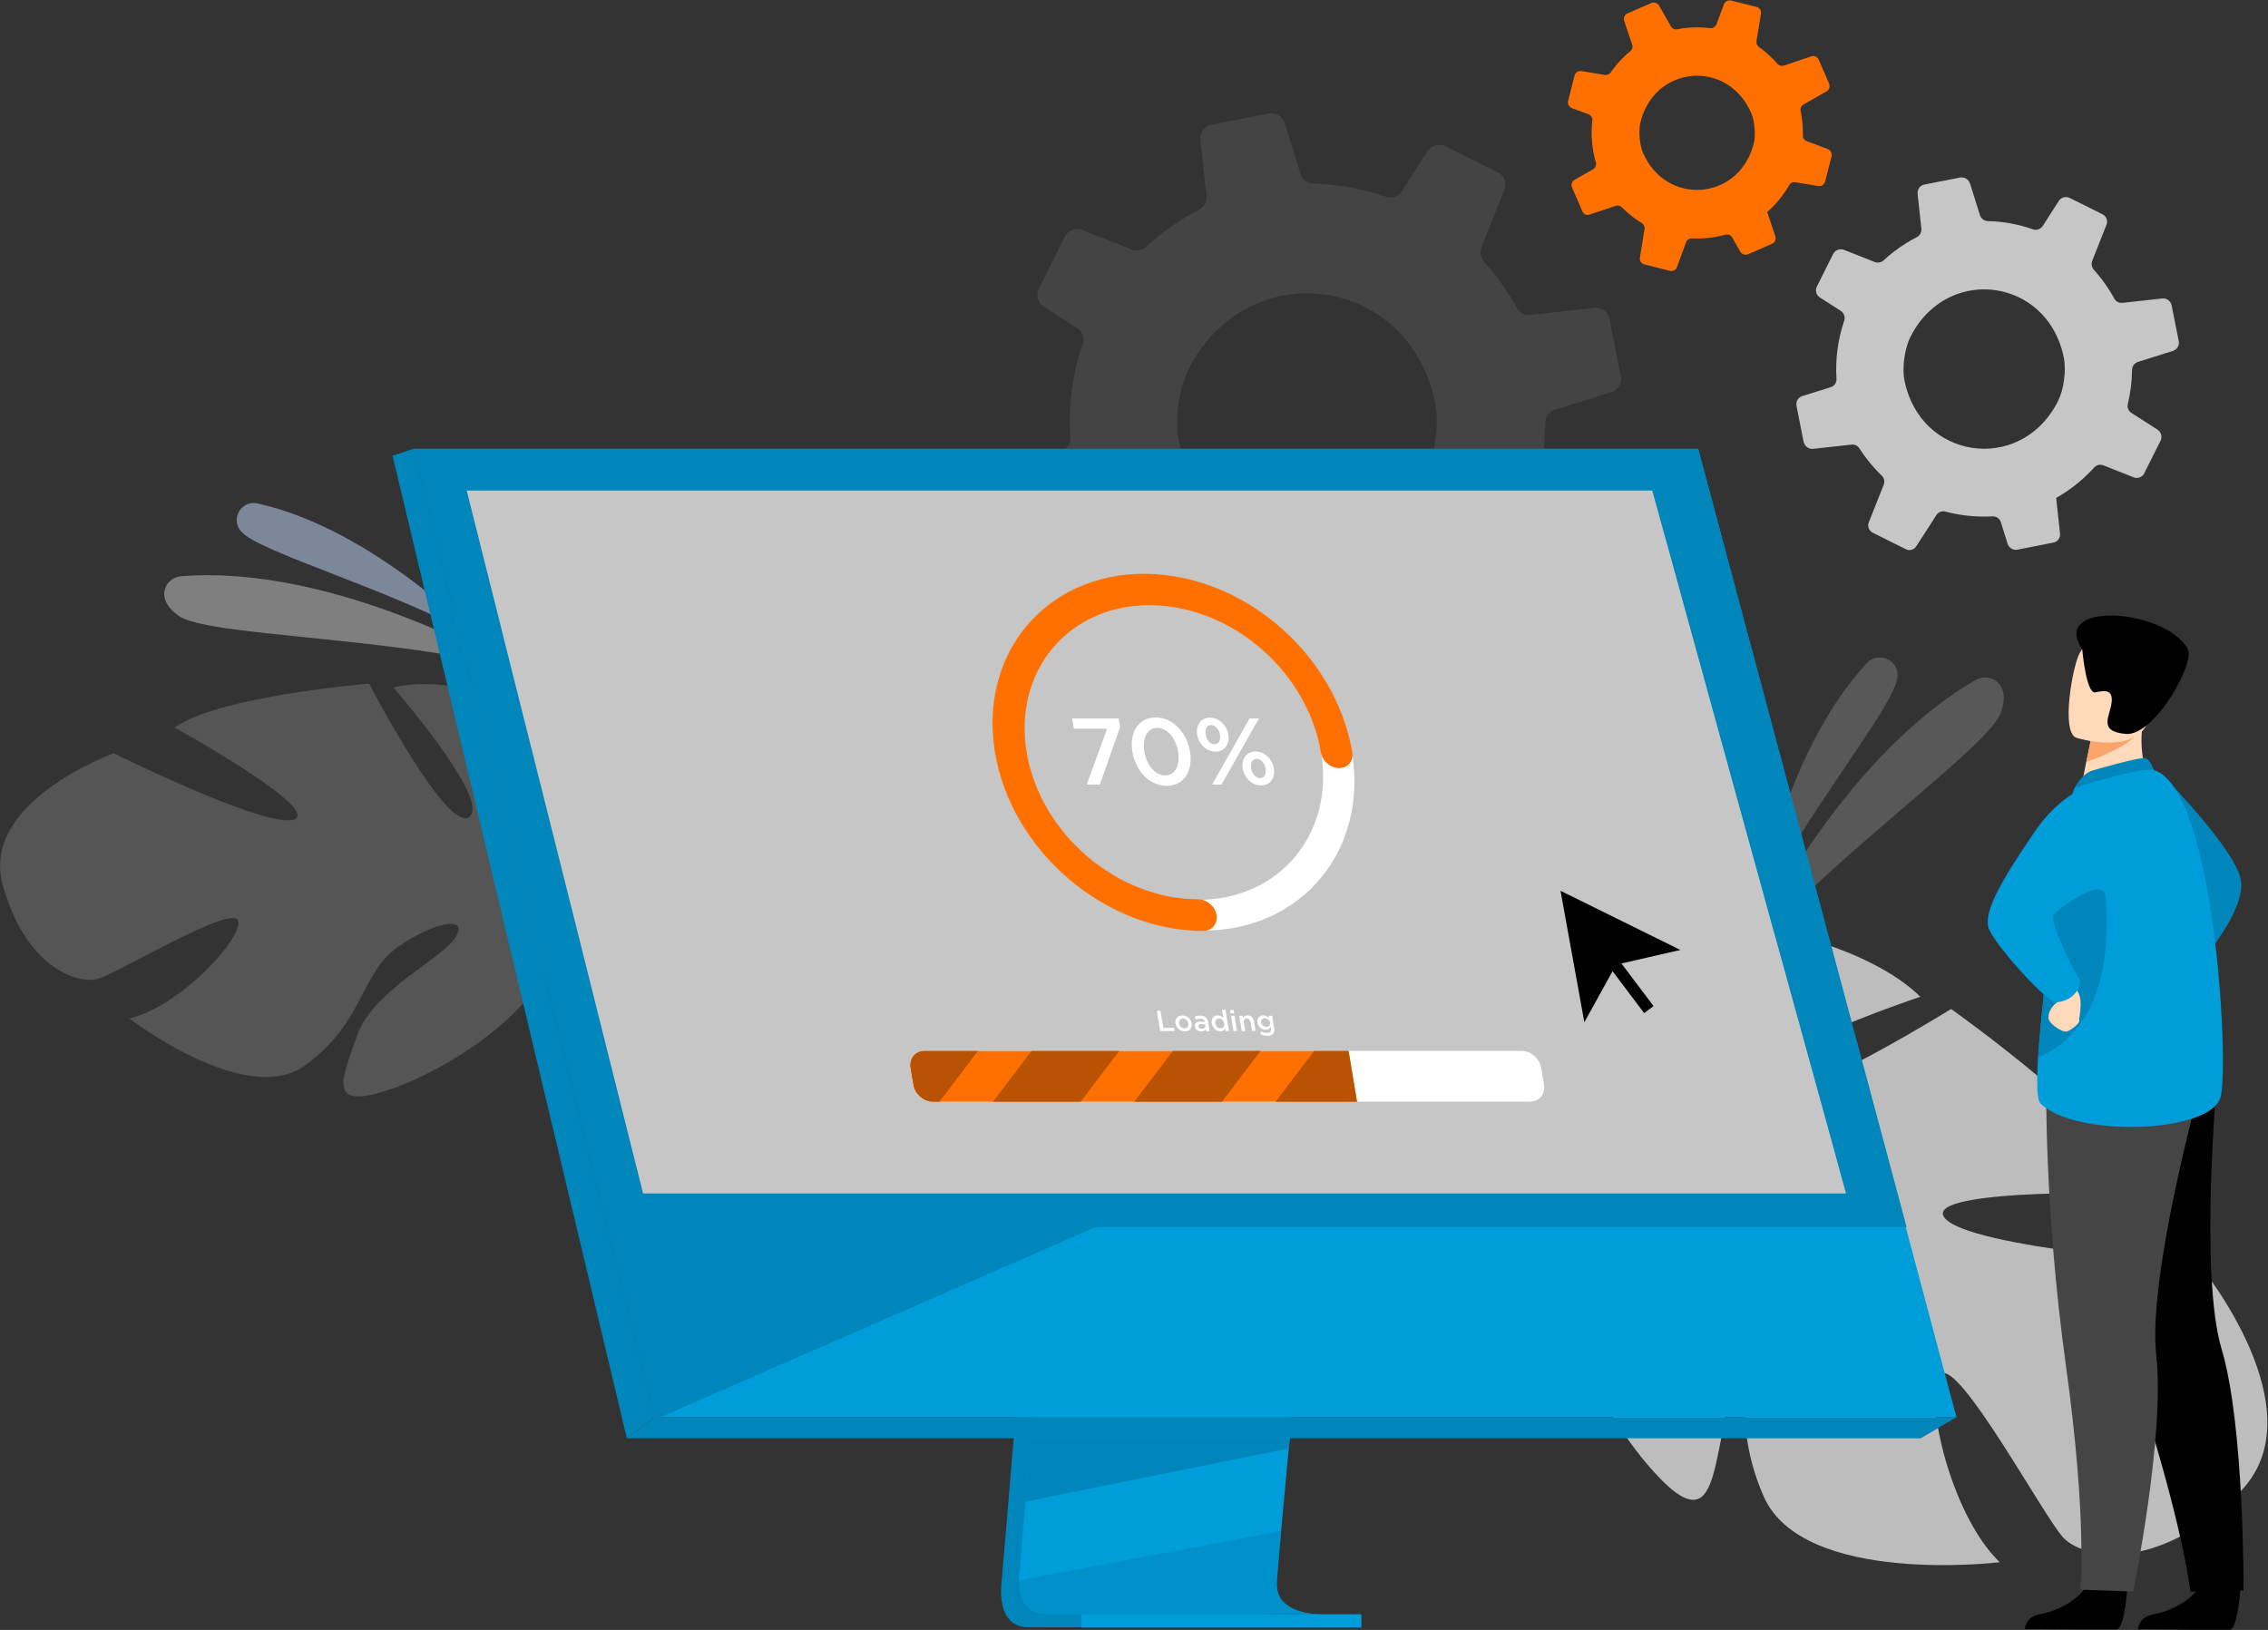 <?xml version="1.0" encoding="UTF-8"?> <svg xmlns="http://www.w3.org/2000/svg" width="1817" height="1306" viewBox="0 0 1817 1306" fill="none"><rect x="0" y="0" width="1817" height="1306" fill="#333333" stroke="none"/> <g clip-path="url(#clip0_108_1253)"> <g opacity="0.3"> <path d="M2.1 708.652C-16 642.352 91.1 603.552 91.1 603.552C91.1 603.552 215.5 665.252 236 656.452C256.5 647.652 140 582.952 140 582.952C174.9 557.652 295.7 547.752 295.7 547.752C295.7 547.752 358.3 668.152 376 654.552C393.7 640.952 315.1 550.852 315.1 550.852C357.2 540.552 415.1 562.752 415.1 562.752C496.7 606.252 436.7 708.752 436.7 708.752C436.7 708.752 459.3 749.952 511.6 781.852C511.6 781.852 522.3 787.152 536.6 798.352L526.799 804.052C524.499 801.952 522.1 799.852 519.7 798.052L519.6 797.952C518 796.852 515.8 795.252 513.1 793.352C506.7 789.252 502.2 786.152 499.1 783.752C479.4 770.652 452.6 754.352 441 754.352C441 754.352 441.2 752.152 440.5 748.652C440.7 750.452 440.9 752.352 441 754.352C445.3 799.952 365.3 854.852 313.2 872.652C261.1 890.452 273.7 865.352 286.2 829.452C298.7 793.452 354.5 768.252 365.1 750.852C375.7 733.452 348.1 738.352 318.5 758.952C288.9 779.552 291.6 819.652 244.3 853.752C197 887.952 103.6 816.052 103.6 816.052C144.5 806.452 195.3 751.052 190.7 737.652C186.1 724.352 95 779.452 78.6 784.252C62 788.952 20.2 775.052 2.1 708.652Z" fill="#A4A4A4"></path> </g> <path d="M1793.3 1196.65C1859.8 1132.05 1762.1 1013.55 1762.1 1013.55C1762.1 1013.55 1575.4 999.851 1557.7 975.551C1540 951.251 1719.6 956.151 1719.6 956.151C1696.5 902.851 1563.1 808.451 1563.1 808.451C1563.1 808.451 1407.8 905.251 1396.6 877.351C1385.4 849.451 1538.5 798.651 1538.5 798.651C1496.7 757.851 1414.3 743.851 1414.3 743.851C1289.7 738.351 1289 898.651 1289 898.651C1289 898.651 1234.5 931.051 1151.9 932.051C1151.9 932.051 1135.9 930.851 1111.6 934.051L1119 947.351C1123.2 946.451 1127.3 945.751 1131.4 945.251C1131.4 945.251 1131.4 945.251 1131.5 945.251C1131.6 945.251 1131.6 945.251 1131.7 945.251C1134.3 945.051 1137.9 944.751 1142.4 944.351C1152.6 944.051 1160.1 943.451 1165.3 942.851C1197.1 941.151 1239.5 940.651 1252.8 948.651C1252.8 948.651 1254.1 946.051 1257.3 942.451C1255.9 944.451 1254.3 946.551 1252.8 948.651C1216.5 998.651 1271.7 1117.25 1320 1173.65C1368.3 1230.05 1370.9 1192.35 1381 1141.95C1391.1 1091.55 1343.7 1024.05 1343.3 996.551C1343 969.051 1371.6 993.651 1391.8 1037.85C1412 1082.05 1381.4 1126.75 1412.9 1198.85C1444.4 1270.95 1602.1 1251.75 1602.1 1251.75C1561.2 1212.55 1540.3 1113.35 1554.8 1101.05C1569.3 1088.75 1637.3 1215.25 1653 1232.05C1668.6 1248.75 1726.7 1261.25 1793.3 1196.65Z" fill="#BDBDBD"></path> <g opacity="0.5"> <path d="M384.7 512.353C384.7 512.353 299.7 423.853 206.1 403.353C193.7 400.653 184.7 415.153 192.6 425.153C192.7 425.353 192.9 425.453 193 425.653C206.7 442.453 317.8 473.553 384.7 512.353Z" fill="#C5DDFF"></path> </g> <g opacity="0.5"> <path d="M411.8 535.653C411.8 535.653 270.4 451.553 145 461.753C137.4 462.353 131.2 468.853 131.6 476.553C131.8 481.553 134.7 487.453 143.3 493.553C166.2 509.753 315.1 510.353 411.8 535.653Z" fill="#CBCBCB"></path> </g> <g opacity="0.5"> <g opacity="0.5"> <path d="M1407.6 730.451C1407.6 730.451 1427.8 604.351 1495.7 531.251C1504.7 521.551 1521 528.551 1520.2 541.851C1520.2 542.051 1520.2 542.251 1520.2 542.551C1518.5 565.051 1442 657.551 1407.6 730.451Z" fill="#C6C6C6"></path> </g> <g opacity="0.5"> <path d="M1398.3 766.452C1398.3 766.452 1469.3 610.652 1582.6 544.952C1589.5 540.952 1598.6 542.852 1602.8 549.652C1605.6 554.052 1606.6 560.752 1602.9 571.152C1593.1 598.552 1466.1 687.452 1398.3 766.452Z" fill="#C6C6C6"></path> </g> </g> <g opacity="0.2"> <path d="M826.501 440.652L876.001 435.252C880.101 434.852 884.101 436.752 886.401 440.252C889.201 444.752 892.301 449.052 895.601 453.352C901.701 461.252 908.201 468.652 915.101 475.252C918.401 478.352 919.401 483.052 917.801 487.252L898.701 535.652C896.601 540.752 898.901 546.752 903.901 549.252L946.501 570.452C951.301 572.852 957.101 571.252 960.101 566.752L986.001 526.452C988.401 522.452 993.301 520.652 997.901 521.852C1017.5 527.052 1037.8 529.152 1058.2 528.052C1063.1 527.752 1067.7 530.952 1069.1 535.652L1077.8 563.452C1079.5 568.752 1084.9 571.952 1090.4 570.952L1136.7 561.752C1137.7 561.552 1138.5 561.352 1139.4 560.852C1143.4 558.952 1145.9 554.552 1145.4 550.052L1141.4 513.052L1140.4 504.052C1148.1 499.752 1155.7 494.752 1162.9 489.252C1172.6 481.852 1181.5 473.652 1189.3 464.952C1192.3 461.652 1197 460.452 1201.2 462.152L1240.2 477.552C1245.5 479.652 1251.6 477.352 1254.1 472.252L1270.3 439.752L1274.9 430.452C1277.4 425.352 1275.8 419.152 1271 416.052L1237.3 394.352C1233.4 391.852 1231.4 387.252 1232.6 382.752C1235.8 369.452 1237.6 355.852 1237.9 342.252C1238 341.052 1238 339.952 1238 338.852C1238 338.452 1238 338.052 1238.1 337.652C1238.5 333.252 1241.6 329.652 1245.8 328.352L1291 314.152C1291.5 314.052 1292 313.752 1292.5 313.552C1296.9 311.452 1299.4 306.452 1298.5 301.652L1289.4 255.452C1288.3 249.852 1283.1 246.052 1277.4 246.652L1225.8 252.352C1221.4 252.852 1217.2 250.652 1215.2 246.752C1210.6 238.252 1205.2 229.952 1199.1 221.952C1195.9 217.752 1192.5 213.652 1189 209.752C1186.2 206.552 1185.3 202.052 1186.9 198.152L1205.3 151.652C1207.3 146.552 1205.1 140.652 1200.1 138.152L1158 117.252C1152.9 114.752 1146.7 116.352 1143.6 121.252L1123.1 153.152C1120.4 157.452 1115.1 159.252 1110.3 157.652C1091.6 151.152 1071.9 147.552 1052.1 147.052C1047.4 147.052 1043.3 143.852 1041.9 139.352L1029.2 98.651C1027.5 93.151 1021.9 89.951 1016.3 90.951L970.301 100.052C964.801 101.152 961.001 106.352 961.701 111.852L961.901 114.052L966.601 156.952C967.101 161.552 964.701 165.852 960.601 168.052C950.701 173.152 941.201 179.152 932.001 186.052C927.101 189.752 922.501 193.652 918.101 197.752C915.001 200.652 910.601 201.452 906.701 199.952L867.201 184.252C861.801 182.052 855.601 184.452 853.101 189.652L832.201 231.552C831.601 232.752 831.301 234.052 831.101 235.252C830.701 239.252 832.501 243.352 836.101 245.652L863.001 262.852C866.301 264.952 868.201 268.752 868.001 272.552C867.901 273.552 867.801 274.552 867.401 275.552C859.101 299.652 855.801 325.052 857.501 350.452C857.901 354.752 855.401 358.752 851.701 360.752C851.201 361.052 850.601 361.252 850.001 361.452L813.401 372.852C808.101 374.552 804.901 379.852 805.901 385.352L806.101 386.452L815.001 431.452C815.601 437.452 820.801 441.252 826.501 440.652ZM1143.4 301.152C1146.2 308.252 1148.5 315.852 1150 324.052C1153 339.652 1149.8 364.152 1142.7 378.352C1142 379.852 1141.2 381.352 1140.4 382.852C1091.7 472.552 964.901 454.352 944.301 352.852C941.601 339.552 943.401 320.252 948.201 305.552C949.401 302.152 950.601 298.952 952.001 296.252C958.501 283.352 966.501 272.552 975.701 263.852C1028 213.852 1115 230.452 1143.4 301.152Z" fill="#8A8989"></path> </g> <path d="M1452.6 359.652L1483.3 356.252C1485.9 355.952 1488.3 357.152 1489.7 359.352C1491.5 362.152 1493.4 364.852 1495.4 367.452C1499.2 372.352 1503.2 376.952 1507.5 381.052C1509.5 382.952 1510.2 385.952 1509.1 388.452L1497.2 418.452C1495.9 421.652 1497.3 425.352 1500.4 426.852L1526.8 440.052C1529.8 441.552 1533.4 440.552 1535.2 437.752L1551.3 412.752C1552.8 410.252 1555.8 409.152 1558.7 409.952C1570.8 413.152 1583.5 414.452 1596.2 413.752C1599.3 413.552 1602.1 415.552 1603 418.452L1608.4 435.752C1609.5 439.052 1612.8 441.052 1616.2 440.452L1645 434.752C1645.6 434.652 1646.1 434.452 1646.7 434.252C1649.2 433.052 1650.7 430.352 1650.4 427.552L1647.9 404.552L1647.3 398.952C1652.1 396.252 1656.8 393.152 1661.3 389.752C1667.3 385.152 1672.8 380.052 1677.7 374.652C1679.6 372.552 1682.5 371.852 1685.1 372.852L1709.3 382.452C1712.6 383.752 1716.4 382.352 1717.9 379.152L1728 358.952L1730.9 353.152C1732.5 349.952 1731.4 346.152 1728.5 344.252L1707.6 330.852C1705.2 329.352 1704 326.452 1704.7 323.652C1706.7 315.352 1707.8 306.952 1708 298.552C1708.1 297.852 1708.1 297.152 1708.1 296.452C1708.1 296.252 1708.1 295.952 1708.1 295.752C1708.4 293.052 1710.3 290.752 1712.9 289.952L1740.9 281.152C1741.2 281.052 1741.5 280.952 1741.8 280.752C1744.5 279.452 1746.1 276.352 1745.5 273.352L1739.8 244.652C1739.1 241.152 1735.9 238.852 1732.4 239.152L1700.4 242.652C1697.7 242.952 1695.1 241.552 1693.8 239.152C1690.9 233.852 1687.6 228.752 1683.8 223.752C1681.8 221.152 1679.7 218.652 1677.5 216.152C1675.7 214.152 1675.2 211.352 1676.2 208.952L1687.6 180.052C1688.9 176.852 1687.5 173.252 1684.4 171.652L1658.2 158.652C1655 157.052 1651.2 158.052 1649.3 161.152L1636.6 180.952C1634.9 183.652 1631.6 184.752 1628.7 183.752C1617.1 179.652 1604.9 177.452 1592.6 177.152C1589.7 177.152 1587.1 175.152 1586.2 172.352L1578.3 147.052C1577.2 143.652 1573.8 141.652 1570.3 142.252L1541.7 147.852C1538.3 148.552 1535.9 151.752 1536.3 155.152L1536.4 156.452L1539.3 183.152C1539.6 186.052 1538.1 188.652 1535.6 190.052C1529.5 193.152 1523.5 196.952 1517.8 201.252C1514.8 203.552 1511.9 205.952 1509.1 208.552C1507.2 210.352 1504.5 210.852 1502 209.952L1477.4 200.252C1474 198.952 1470.2 200.352 1468.6 203.552L1455.6 229.552C1455.2 230.252 1455 231.052 1454.9 231.852C1454.6 234.352 1455.8 236.952 1458 238.352L1474.7 249.052C1476.7 250.352 1477.9 252.752 1477.8 255.052C1477.8 255.652 1477.7 256.352 1477.5 256.952C1472.4 271.852 1470.3 287.652 1471.3 303.452C1471.5 306.152 1470 308.652 1467.7 309.852C1467.4 310.052 1467 310.152 1466.6 310.252L1443.9 317.352C1440.6 318.352 1438.6 321.752 1439.3 325.152L1439.4 325.852L1444.9 353.852C1445.8 357.652 1449 360.052 1452.6 359.652ZM1649.4 272.952C1651.1 277.352 1652.6 282.052 1653.5 287.152C1655.4 296.852 1653.4 312.052 1649 320.852C1648.5 321.752 1648.1 322.752 1647.6 323.652C1617.4 379.352 1538.6 368.052 1525.8 305.052C1524.1 296.852 1525.2 284.852 1528.2 275.652C1528.9 273.552 1529.7 271.552 1530.6 269.852C1534.6 261.852 1539.6 255.152 1545.3 249.752C1577.7 218.752 1631.7 229.052 1649.4 272.952Z" fill="#C6C6C6"></path> <path d="M1273.4 171.952L1294.4 164.952C1296.2 164.352 1298.1 164.852 1299.4 166.152C1301.1 167.852 1302.8 169.452 1304.6 170.952C1308 173.852 1311.5 176.452 1315.2 178.652C1316.9 179.652 1317.8 181.652 1317.5 183.652L1313.8 206.452C1313.4 208.852 1314.9 211.252 1317.4 211.852L1337.9 217.052C1340.2 217.652 1342.6 216.352 1343.4 214.152L1350.8 194.152C1351.5 192.152 1353.4 190.952 1355.5 191.052C1364.5 191.452 1373.5 190.452 1382.3 188.052C1384.4 187.452 1386.7 188.452 1387.8 190.352L1394.2 201.652C1395.4 203.752 1398.1 204.652 1400.4 203.752L1419.6 195.352C1420 195.152 1420.4 194.952 1420.7 194.752C1422.3 193.552 1422.9 191.452 1422.3 189.452L1417.1 173.752L1415.8 169.952C1418.7 167.352 1421.6 164.452 1424.2 161.452C1427.7 157.352 1430.8 152.952 1433.4 148.352C1434.4 146.652 1436.3 145.652 1438.3 146.052L1456.7 149.052C1459.2 149.452 1461.6 147.852 1462.2 145.452L1466.2 129.752L1467.3 125.252C1467.9 122.852 1466.6 120.252 1464.2 119.352L1447.5 113.152C1445.6 112.452 1444.3 110.652 1444.4 108.552C1444.5 102.452 1444 96.352 1442.9 90.452C1442.8 89.952 1442.7 89.452 1442.6 88.952C1442.6 88.752 1442.5 88.652 1442.5 88.452C1442.3 86.552 1443.3 84.652 1445 83.652L1463.3 73.252C1463.5 73.152 1463.7 72.952 1463.9 72.852C1465.6 71.552 1466.2 69.152 1465.4 67.052L1457.1 47.852C1456.1 45.552 1453.5 44.352 1451.1 45.152L1429.2 52.552C1427.4 53.152 1425.3 52.652 1424 51.152C1421.2 47.852 1418.1 44.852 1414.7 41.952C1412.9 40.452 1411.1 38.952 1409.2 37.652C1407.7 36.552 1406.9 34.652 1407.2 32.852L1410.8 10.952C1411.2 8.552 1409.7 6.152 1407.3 5.552L1387 0.452C1384.6 -0.148 1382 1.152 1381.1 3.552L1375.2 19.352C1374.4 21.452 1372.3 22.752 1370.1 22.552C1361.3 21.452 1352.5 21.752 1343.8 23.452C1341.8 23.852 1339.7 22.952 1338.6 21.052L1329.2 4.552C1327.9 2.352 1325.2 1.452 1322.9 2.452L1303.8 10.752C1301.5 11.752 1300.4 14.352 1301.2 16.652L1301.5 17.552L1307.6 35.752C1308.3 37.752 1307.6 39.852 1306 41.152C1302.2 44.252 1298.6 47.752 1295.3 51.652C1293.5 53.752 1291.9 55.852 1290.4 58.052C1289.3 59.552 1287.5 60.352 1285.7 60.052L1267 56.952C1264.4 56.552 1262 58.152 1261.4 60.652L1256.3 80.852C1256.2 81.452 1256.1 82.052 1256.2 82.552C1256.4 84.352 1257.6 85.952 1259.3 86.652L1272.6 91.552C1274.2 92.152 1275.4 93.652 1275.7 95.252C1275.8 95.652 1275.8 96.152 1275.7 96.652C1274.4 107.852 1275.3 119.252 1278.5 130.152C1279.1 131.952 1278.4 133.952 1277 135.152C1276.8 135.352 1276.6 135.452 1276.3 135.652L1261.5 144.052C1259.4 145.252 1258.5 147.952 1259.4 150.152L1259.6 150.552L1267.7 169.252C1268.4 171.652 1271 172.752 1273.4 171.952ZM1397.9 81.352C1399.8 84.152 1401.5 87.252 1403 90.652C1405.8 97.152 1406.7 108.052 1405 114.952C1404.8 115.652 1404.6 116.452 1404.4 117.152C1391.7 160.752 1334.9 164.852 1316.4 122.652C1314 117.152 1312.9 108.552 1313.6 101.752C1313.8 100.152 1314 98.652 1314.4 97.352C1316 91.152 1318.5 85.652 1321.6 81.052C1339.5 54.352 1378.9 53.352 1397.9 81.352Z" fill="#FF7000"></path> <path d="M851.899 679.752L802.399 1268.15C802.399 1268.15 797.199 1303.85 823.699 1303.85C867.299 1303.95 1040.8 1303.85 1040.8 1303.85C1040.8 1303.85 1008 1296.45 1008.4 1279.75C1008.9 1260.05 1066.2 674.152 1066.2 674.152L851.899 679.752Z" fill="#0086BB"></path> <path d="M1057.2 1293.45C1048.6 1293.45 880.701 1293.75 838.201 1293.25C819.701 1293.05 816.401 1276.75 816.301 1266.25C816.201 1261.25 816.901 1257.45 816.901 1257.45L818.201 1242.15L821.501 1203.15L824.401 1168.75L828.101 1124.45L831.201 1087.15L866.401 669.051L1080.8 663.451C1080.8 663.451 1056.6 908.651 1039.5 1087.15C1037.6 1107.05 1035.8 1126.15 1034.1 1143.95C1033.6 1149.65 1033 1155.15 1032.5 1160.55C1030.9 1177.45 1029.5 1192.95 1028.2 1206.65C1027.5 1213.85 1026.9 1220.55 1026.4 1226.75C1024.2 1250.85 1022.9 1266.15 1022.9 1269.15C1022.9 1270.85 1023 1272.45 1023.3 1273.95C1026.8 1292.65 1054 1293.45 1057.2 1293.45Z" fill="#009DDB"></path> <path d="M331.2 359.652L451.8 843.752L468.3 910.052L524.4 1135.55H1567.4L1360.5 359.652H331.2Z" fill="#009DDB"></path> <path d="M331.2 359.652L314.5 365.152L502.2 1152.45L524.4 1135.55L331.2 359.652Z" fill="#0086BB"></path> <path d="M502.199 1152.45H1538.8L1567.4 1135.55H524.399L502.199 1152.45Z" fill="#0086BB"></path> <path d="M866.286 1304.13H1090.69V1293.43H866.286V1304.13Z" fill="#009DDB"></path> <path d="M1033.6 1152.45L1032.4 1160.55L821.4 1203.25L824.3 1168.75L825.7 1152.45H1033.6Z" fill="#0086BB"></path> <g opacity="0.5"> <path d="M1057.2 1293.45C1048.6 1293.45 880.701 1293.75 838.201 1293.25C819.701 1293.05 816.401 1276.75 816.301 1266.25L1026.4 1226.75C1024.2 1250.85 1022.9 1266.15 1022.9 1269.15C1022.9 1270.85 1023 1272.45 1023.3 1273.95C1026.8 1292.65 1054 1293.45 1057.2 1293.45Z" fill="#0086BB"></path> </g> <path d="M331.2 359.652H1360.5L1527.5 983.252H486.5L331.2 359.652Z" fill="#0086BB"></path> <path d="M1478.9 956.253H515.2L480.8 819.053L467.5 765.953L462.1 744.353L426.7 603.353L424.8 595.953L406.1 521.453L397.8 488.153L390.6 459.653L373.9 393.053H1323.7L1342.1 459.653L1349.9 488.153L1359.1 521.453L1419.6 741.153L1424.8 759.753L1427.2 768.453L1469 920.053L1478.9 956.253Z" fill="#C6C6C6"></path> <path d="M877.5 983.25L524.8 1137.45L486.5 983.25H877.5Z" fill="#0086BB"></path> <path d="M963.9 745.653C885.2 745.653 810.5 681.553 797.4 602.853C784.3 524.153 837.799 460.053 916.599 460.053C995.299 460.053 1070 524.153 1083.1 602.853C1096.2 681.553 1042.7 745.653 963.9 745.653ZM920.599 484.653C855.399 484.653 811.2 537.653 822 602.853C832.8 668.053 894.599 721.053 959.799 721.053C1025 721.053 1069.2 668.053 1058.4 602.853C1047.6 537.653 985.799 484.653 920.599 484.653Z" fill="white"></path> <path d="M964 745.952C885.1 745.952 810.2 681.752 797.1 602.852C784 523.952 837.6 459.752 916.5 459.752C959.4 459.752 1002.8 478.752 1035.6 511.852C1060.9 537.352 1077.9 569.752 1083.4 602.852C1084.6 609.852 1079.8 615.452 1072.9 615.452C1065.9 615.452 1059.3 609.752 1058.2 602.852C1053.7 575.552 1039.7 548.952 1018.9 527.852C991.9 500.552 956.1 484.952 920.8 484.952C855.8 484.952 811.7 537.852 822.5 602.752C833.3 667.752 894.9 720.552 959.9 720.552C966.9 720.552 973.5 726.252 974.6 733.152C975.7 740.252 971 745.952 964 745.952Z" fill="#FF7000"></path> <path d="M1234.68 855.5L1236.98 869.2C1238.18 876.7 1233.18 882.7 1225.68 882.7H747.278C739.778 882.7 732.678 876.6 731.478 869.2L729.178 855.5C727.978 848 732.978 842 740.478 842H1218.88C1226.38 842 1233.48 848.1 1234.68 855.5Z" fill="white"></path> <path d="M1080.4 842.053L1087.2 882.753H747.6C740.1 882.753 733 876.653 731.8 869.253L729.5 855.553C728.3 848.053 733.3 842.053 740.8 842.053H1080.4Z" fill="#FF7000"></path> <path d="M1009.9 842.053L979.001 882.753H908.701L939.601 842.053H1009.9Z" fill="#B95202"></path> <path d="M1080.4 842.053L1087.1 882.753H1021.9L1052.8 842.053H1080.4Z" fill="#B95202"></path> <path d="M896.7 842.053L865.8 882.753H795.5L826.4 842.053H896.7Z" fill="#B95202"></path> <path d="M783.5 842.053L752.7 882.753H747.5C740 882.753 732.9 876.653 731.7 869.253L729.4 855.553C728.2 848.053 733.2 842.053 740.7 842.053H783.5Z" fill="#B95202"></path> <path d="M887 583.852H860.3L858.9 575.652H896.2L897.4 582.652L881.1 628.652H870.6L887 583.852Z" fill="white"></path> <path d="M907.201 602.252C904.701 587.152 911.901 574.852 925.801 574.852C939.701 574.852 950.801 586.952 953.401 602.252C955.901 617.352 948.701 629.652 934.801 629.652C920.801 629.652 909.701 617.552 907.201 602.252ZM943.801 602.252C942.101 591.752 935.301 583.252 927.101 583.252C918.901 583.252 915.101 591.552 916.801 602.252C918.501 612.752 925.301 621.252 933.501 621.252C941.801 621.252 945.501 612.852 943.801 602.252Z" fill="white"></path> <path d="M959.101 588.652C957.901 581.352 961.901 575.053 969.401 575.053C976.801 575.053 982.801 581.152 984.101 588.652C985.301 595.952 981.301 602.253 973.801 602.253C966.401 602.253 960.301 596.052 959.101 588.652ZM977.401 588.652C976.701 584.452 973.701 580.953 970.301 580.953C966.701 580.953 965.201 584.452 965.901 588.652C966.601 592.952 969.601 596.353 973.001 596.353C976.501 596.353 978.101 592.852 977.401 588.652ZM1001.1 575.652H1008.6L978.601 628.652H971.101L1001.1 575.652ZM995.601 615.753C994.401 608.453 998.401 602.152 1005.9 602.152C1013.3 602.152 1019.3 608.253 1020.6 615.753C1021.8 623.053 1017.8 629.353 1010.3 629.353C1002.9 629.353 996.901 623.153 995.601 615.753ZM1013.9 615.753C1013.2 611.553 1010.2 608.053 1006.8 608.053C1003.2 608.053 1001.7 611.553 1002.4 615.753C1003.1 620.053 1006.1 623.453 1009.5 623.453C1013.1 623.453 1014.6 620.053 1013.9 615.753Z" fill="white"></path> <path d="M926.801 809.852H929.701L932.001 823.552H940.601L941.001 826.151H929.501L926.801 809.852Z" fill="white"></path> <path d="M941.7 820.052C941.1 816.552 943.4 813.652 947.2 813.652C951 813.652 954.2 816.552 954.8 820.052C955.4 823.552 953.1 826.452 949.3 826.452C945.6 826.452 942.3 823.552 941.7 820.052ZM952.1 820.052C951.7 817.852 949.9 816.052 947.7 816.052C945.4 816.052 944.3 817.852 944.6 820.052C945 822.152 946.8 824.052 949 824.052C951.3 823.952 952.4 822.152 952.1 820.052Z" fill="white"></path> <path d="M966.302 826.15L966.002 824.65C965.302 825.65 964.202 826.451 962.302 826.451C960.002 826.451 957.702 825.151 957.302 822.551C956.802 819.851 958.802 818.551 961.602 818.551C963.102 818.551 964.102 818.751 965.102 819.051V818.851C964.802 817.151 963.602 816.25 961.602 816.25C960.202 816.25 959.202 816.551 958.202 817.051L957.102 814.75C958.402 814.15 959.602 813.75 961.602 813.75C965.202 813.75 967.302 815.651 967.902 818.951L969.102 826.25H966.302V826.15ZM965.502 821.051C964.702 820.751 963.702 820.551 962.602 820.551C960.802 820.551 959.902 821.251 960.102 822.551C960.302 823.751 961.502 824.351 962.802 824.351C964.702 824.351 965.902 823.35 965.602 821.75L965.502 821.051Z" fill="white"></path> <path d="M970.8 819.952C970.1 815.852 972.5 813.552 975.5 813.552C977.5 813.552 979 814.552 980.1 815.752L979 809.152H981.8L984.6 826.152H981.8L981.5 824.052C980.8 825.352 979.7 826.352 977.7 826.352C974.7 826.452 971.5 824.152 970.8 819.952ZM980.8 819.952C980.4 817.552 978.5 816.052 976.6 816.052C974.7 816.052 973.3 817.552 973.7 820.052C974.1 822.452 976 823.952 977.9 823.952C979.8 823.952 981.2 822.352 980.8 819.952Z" fill="white"></path> <path d="M985.4 809.25H988.4L988.8 811.951H985.8L985.4 809.25ZM986.2 813.851H989L991 826.15H988.2L986.2 813.851Z" fill="white"></path> <path d="M992.801 813.853H995.601L995.901 815.753C996.501 814.553 997.501 813.553 999.401 813.553C1002.2 813.553 1004.1 815.453 1004.6 818.253L1005.9 826.053H1003.1L1001.9 819.053C1001.6 817.153 1000.4 816.053 998.801 816.053C997.201 816.053 996.201 817.153 996.501 819.153L997.701 826.153H994.901L992.801 813.853Z" fill="white"></path> <path d="M1009.6 828.453L1010.3 826.353C1011.7 827.153 1013.2 827.653 1014.9 827.653C1017.4 827.653 1018.6 826.353 1018.2 823.853L1018 822.853C1017.2 824.153 1016.1 825.153 1014 825.153C1011.1 825.153 1008 823.053 1007.4 819.353C1006.8 815.753 1009.2 813.553 1012 813.553C1014.1 813.553 1015.5 814.553 1016.7 815.653L1016.4 813.853H1019.2L1020.8 823.653C1021.1 825.753 1020.9 827.253 1020 828.253C1019.1 829.353 1017.4 829.953 1015.2 829.953C1013.4 829.953 1011.4 829.453 1009.6 828.453ZM1017.5 819.353C1017.2 817.353 1015.3 815.953 1013.3 815.953C1011.3 815.953 1010 817.353 1010.4 819.353C1010.7 821.353 1012.5 822.753 1014.5 822.753C1016.4 822.853 1017.8 821.453 1017.5 819.353Z" fill="white"></path> <path d="M1346.2 761.15L1294.8 772.951L1269.3 819.051L1250.2 713.75L1346.2 761.15Z" fill="black"></path> <path d="M1292.06 762.762L1284.55 768.418L1317.22 811.788L1324.73 806.132L1292.06 762.762Z" fill="black"></path> <path d="M1736.4 625.352C1736.4 625.352 1792.5 682.452 1795.4 706.052C1798.3 729.652 1766.3 766.751 1766.3 766.751L1736.4 625.352Z" fill="#0086BB"></path> <path d="M1704.3 1271.75C1704.3 1271.75 1702.2 1305.15 1695.7 1305.55C1694.8 1305.65 1662.9 1305.55 1662.9 1305.55L1622.2 1305.25C1622.2 1305.25 1622.5 1295.45 1634.4 1293.35C1646.3 1291.35 1666.3 1282.95 1673.5 1267.25C1681.1 1250.75 1704.3 1271.75 1704.3 1271.75Z" fill="black"></path> <path d="M1795 1271.95C1795 1271.95 1792.9 1305.35 1786.4 1305.75C1785.5 1305.85 1753.6 1305.75 1753.6 1305.75L1712.9 1305.45C1712.9 1305.45 1713.2 1295.65 1725.1 1293.55C1737 1291.45 1757 1283.15 1764.2 1267.45C1771.9 1250.95 1795 1271.95 1795 1271.95Z" fill="black"></path> <path d="M1660 912.752C1660 912.752 1670.5 980.853 1710 1101.95C1749.5 1222.95 1754.8 1275.35 1754.8 1275.35L1797.4 1274.25C1797.4 1274.25 1798.1 1142.05 1779.9 1081.25C1761.7 1020.35 1776.4 862.053 1776.4 862.053L1660 912.752Z" fill="black"></path> <path d="M1639.3 865.451C1639.3 865.451 1637.6 968.151 1655.1 1094.15C1672.6 1220.25 1666.5 1273.75 1666.5 1273.75L1709 1275.25C1709 1275.25 1734.7 1149.25 1727.5 1086.15C1720.3 1023.05 1762.8 869.751 1762.8 869.751L1639.3 865.451Z" fill="#454545"></path> <path d="M1722.2 625.352L1699.5 640.152L1666.8 633.952C1667.3 631.352 1669.4 620.352 1671.4 610.452C1671.5 609.852 1671.6 609.252 1671.8 608.752C1673.5 600.352 1675 593.052 1675 593.052L1705.6 579.652L1717 574.652C1717 574.852 1716.1 584.052 1716 585.352C1713.8 609.152 1722.2 625.352 1722.2 625.352Z" fill="#FFD9BA"></path> <path d="M1675.2 617.752C1675.8 617.452 1714.7 606.152 1718.9 607.552C1723.1 608.952 1725.6 617.152 1725.6 617.152L1662.1 631.352C1662.1 631.252 1667.1 621.152 1675.2 617.752Z" fill="#0086BB"></path> <path d="M1779.2 878.352C1772.6 908.352 1663.1 911.652 1634.9 884.352C1631.7 881.252 1631.6 866.752 1632.8 847.352C1635.3 809.252 1643 752.052 1643.3 722.852C1643.5 708.752 1645.4 694.252 1648.1 681.152C1653.7 653.252 1662.1 631.251 1662.1 631.251C1662.1 631.251 1715.6 614.053 1725.6 617.053C1773.8 631.353 1785.8 848.352 1779.2 878.352Z" fill="#009DDB"></path> <path d="M1632.8 847.353C1635.3 809.253 1643 752.053 1643.3 722.853C1643.5 708.753 1645.4 694.252 1648.1 681.152L1680.3 675.553C1680.3 675.553 1715.7 811.853 1632.8 847.353Z" fill="#0086BB"></path> <path d="M1650.3 794.353C1650.3 794.353 1652.5 799.553 1647.9 803.153C1643.3 806.653 1640.3 812.353 1641.3 816.553C1642.3 820.753 1652.4 827.553 1655.9 826.453C1659.4 825.353 1666.5 819.853 1665.8 817.653C1665.1 815.453 1670.6 798.353 1662.1 791.753C1653.6 785.153 1650.3 794.353 1650.3 794.353Z" fill="#FFD9BA"></path> <path d="M1685.8 625.451C1685.8 625.451 1655.3 629.451 1630.2 666.251C1605.1 703.051 1588.6 730.351 1593.2 743.651C1597.8 756.951 1639.7 803.051 1646.9 803.051C1654.1 803.051 1665.8 797.851 1666.5 785.951C1666.5 785.951 1640 738.851 1645.8 732.251C1648.3 729.451 1681.3 703.151 1686.4 716.251C1694.8 738.151 1685.8 625.451 1685.8 625.451Z" fill="#009DDB"></path> <path d="M1713.7 585.751C1707 597.151 1681.9 606.951 1671.5 610.451C1671.6 609.851 1671.7 609.251 1671.9 608.751C1673.6 600.351 1675.1 593.051 1675.1 593.051L1705.7 579.651C1712.3 579.551 1716.4 581.051 1713.7 585.751Z" fill="#FCA56B"></path> <path d="M1663.4 591.152C1663.4 591.152 1712.6 606.652 1721.8 575.852C1731 545.052 1743.5 526.252 1712.4 515.052C1681.3 503.852 1671.7 513.752 1666.1 523.352C1660.7 532.852 1650.8 586.352 1663.4 591.152Z" fill="#FFD9BA"></path> <path d="M1668.2 520.352C1668.2 520.352 1671.3 556.252 1678.7 554.752C1686.1 553.252 1692.9 552.052 1691.7 562.852C1690.6 573.652 1680.3 586.152 1703.1 588.052C1726 590.052 1759 531.052 1752.7 519.952C1734.7 487.652 1642 480.952 1668.2 520.352Z" fill="black"></path> </g> <defs> <clipPath id="clip0_108_1253"> <rect width="1817" height="1306" fill="white"></rect> </clipPath> </defs> </svg> 